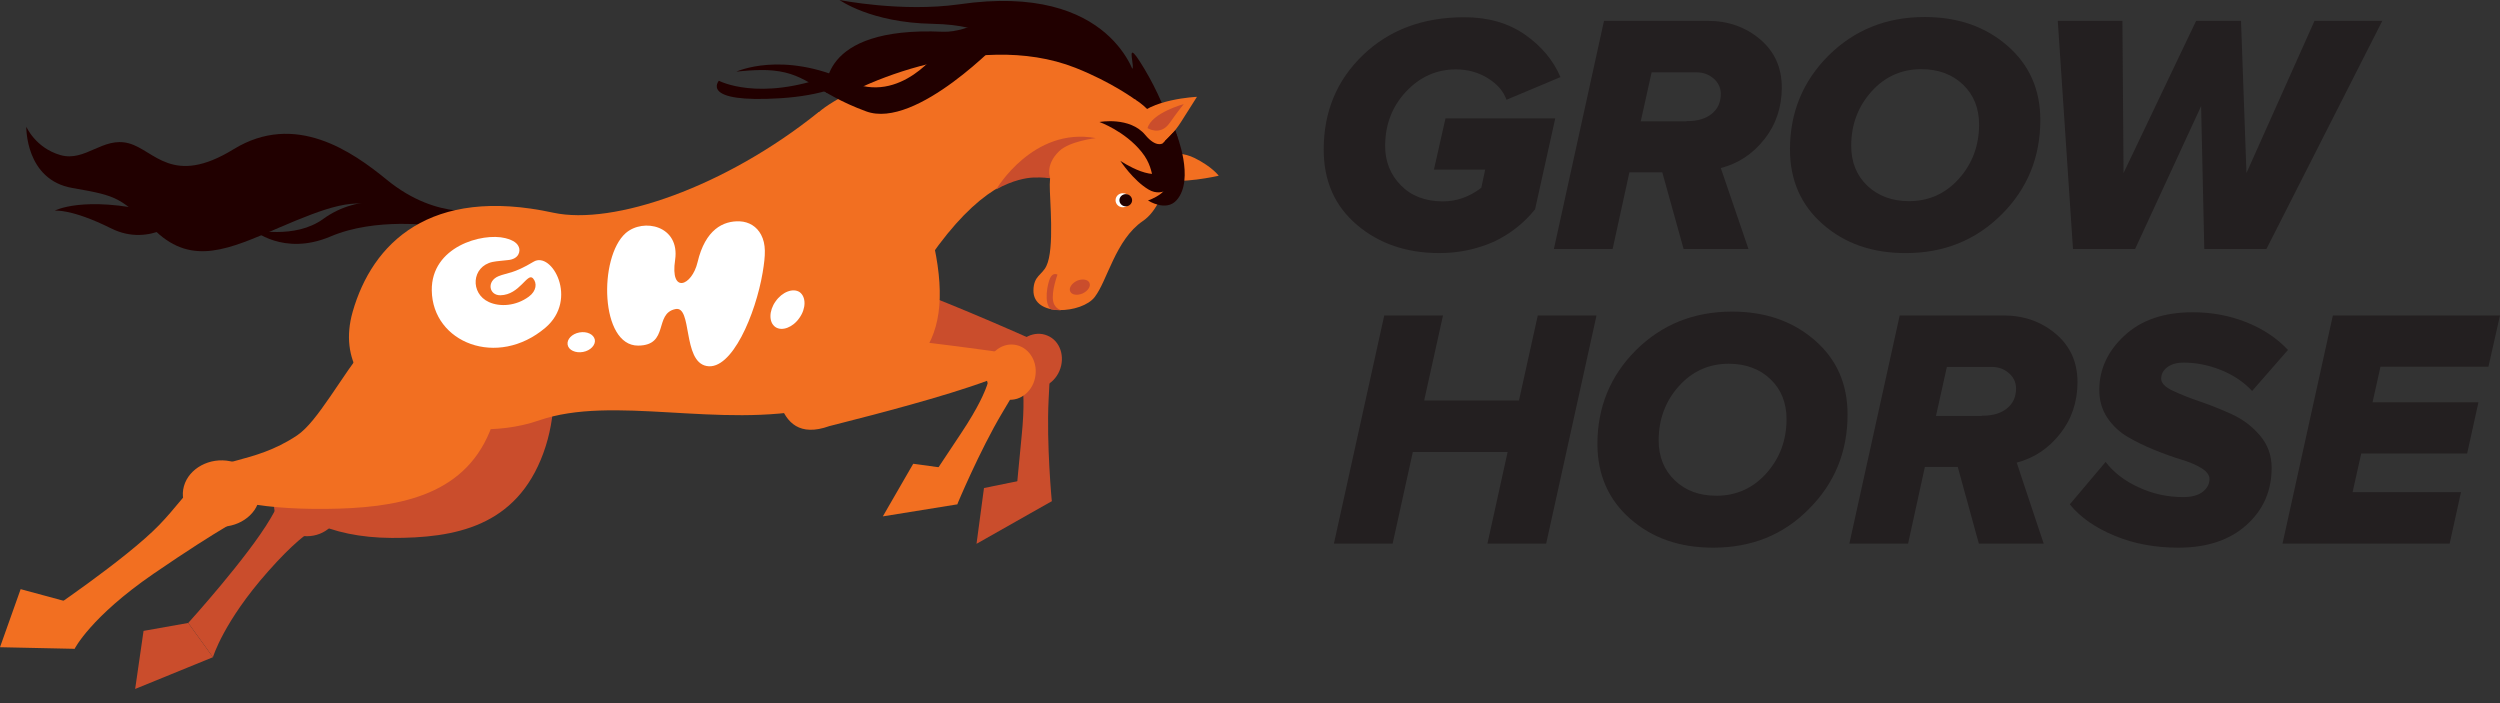 <?xml version="1.0" encoding="UTF-8"?> <svg xmlns="http://www.w3.org/2000/svg" width="160" height="45" viewBox="0 0 160 45" fill="none"><rect x="0" y="0" width="160" height="45" fill="#333333" stroke="none"/> <path d="M92.119 16.197C90.029 16.197 88.273 15.602 86.851 14.398C85.428 13.193 84.717 11.582 84.717 9.579C84.717 7.141 85.559 5.123 87.242 3.512C88.926 1.901 91.089 1.103 93.716 1.103C95.254 1.103 96.546 1.48 97.605 2.221C98.665 2.961 99.419 3.875 99.869 4.935L96.415 6.386C96.227 5.849 95.835 5.385 95.225 5.007C94.615 4.63 93.933 4.441 93.179 4.441C91.945 4.441 90.871 4.92 89.986 5.864C89.1 6.807 88.65 7.968 88.65 9.347C88.65 10.334 88.984 11.176 89.652 11.858C90.319 12.54 91.219 12.888 92.351 12.888C93.222 12.888 94.049 12.598 94.804 12.017L95.051 10.856H91.771L92.511 7.576H99.536L98.244 13.396C97.533 14.281 96.647 14.978 95.602 15.472C94.514 15.951 93.367 16.197 92.119 16.197Z" fill="#231F20"></path> <path d="M111.902 15.936H107.751L106.386 11.03H104.282L103.208 15.936H99.449L102.656 1.335H109.304C110.595 1.335 111.713 1.727 112.642 2.511C113.571 3.295 114.035 4.325 114.035 5.602C114.035 6.865 113.658 7.983 112.918 8.911C112.177 9.855 111.248 10.464 110.131 10.755L111.902 15.936ZM107.939 7.75H108.012C108.65 7.75 109.173 7.591 109.55 7.286C109.942 6.967 110.131 6.546 110.131 6.009C110.131 5.617 109.971 5.283 109.666 5.022C109.362 4.76 108.999 4.63 108.578 4.63H105.704L105.008 7.765H107.939V7.75Z" fill="#231F20"></path> <path d="M121.96 16.198C119.826 16.198 118.07 15.588 116.662 14.354C115.255 13.121 114.558 11.524 114.558 9.565C114.558 7.199 115.385 5.196 117.025 3.556C118.68 1.916 120.726 1.089 123.179 1.089C125.298 1.089 127.054 1.698 128.462 2.918C129.87 4.137 130.581 5.719 130.581 7.678C130.581 10.058 129.754 12.076 128.114 13.716C126.459 15.37 124.413 16.198 121.96 16.198ZM122.178 12.874C123.44 12.874 124.514 12.395 125.371 11.437C126.227 10.479 126.662 9.318 126.662 7.968C126.662 6.923 126.314 6.067 125.632 5.414C124.95 4.761 124.05 4.427 122.961 4.427C121.699 4.427 120.625 4.906 119.768 5.864C118.912 6.822 118.477 7.983 118.477 9.333C118.477 10.378 118.825 11.234 119.507 11.887C120.204 12.54 121.089 12.874 122.178 12.874Z" fill="#231F20"></path> <path d="M145.051 15.936H141.074L140.871 6.792L136.647 15.936H132.671L131.698 1.335H135.835L135.907 11.074L140.552 1.335H143.425L143.774 11.074L148.128 1.335H152.467L145.051 15.936Z" fill="#231F20"></path> <path d="M98.955 34.79H95.196L96.488 28.926H90.421L89.129 34.79H85.37L88.592 20.189H92.352L91.147 25.631H97.214L98.418 20.189H102.177L98.955 34.79Z" fill="#231F20"></path> <path d="M109.637 35.051C107.503 35.051 105.747 34.441 104.339 33.208C102.946 31.989 102.235 30.378 102.235 28.418C102.235 26.052 103.062 24.049 104.702 22.41C106.357 20.769 108.403 19.942 110.856 19.942C112.975 19.942 114.731 20.552 116.139 21.771C117.547 22.99 118.244 24.572 118.244 26.531C118.244 28.912 117.416 30.929 115.776 32.569C114.136 34.238 112.09 35.051 109.637 35.051ZM109.855 31.727C111.117 31.727 112.191 31.248 113.048 30.291C113.904 29.333 114.339 28.172 114.339 26.822C114.339 25.777 113.991 24.92 113.309 24.267C112.627 23.614 111.727 23.28 110.638 23.28C109.376 23.28 108.302 23.759 107.445 24.717C106.589 25.675 106.154 26.836 106.154 28.186C106.154 29.231 106.502 30.087 107.184 30.74C107.881 31.408 108.766 31.727 109.855 31.727Z" fill="#231F20"></path> <path d="M130.797 34.79H126.646L125.297 29.884H123.192L122.118 34.79H118.359L121.581 20.189H128.228C129.52 20.189 130.638 20.581 131.567 21.364C132.496 22.148 132.96 23.179 132.96 24.456C132.96 25.718 132.583 26.836 131.842 27.765C131.102 28.708 130.173 29.318 129.07 29.608L130.797 34.79ZM126.835 26.604H126.908C127.546 26.604 128.069 26.444 128.446 26.139C128.838 25.82 129.027 25.399 129.027 24.862C129.027 24.47 128.867 24.137 128.562 23.875C128.258 23.614 127.895 23.483 127.474 23.483H124.6L123.903 26.618H126.835V26.604Z" fill="#231F20"></path> <path d="M139.419 35.051C137.939 35.051 136.589 34.804 135.356 34.296C134.122 33.788 133.149 33.12 132.467 32.279L134.76 29.564C135.268 30.232 135.98 30.784 136.879 31.19C137.779 31.611 138.737 31.814 139.724 31.814C140.276 31.814 140.697 31.698 140.987 31.466C141.277 31.233 141.408 30.958 141.408 30.653C141.408 30.406 141.234 30.174 140.885 29.956C140.537 29.739 140.102 29.564 139.579 29.405C139.057 29.245 138.49 29.042 137.881 28.795C137.271 28.549 136.705 28.273 136.183 27.968C135.66 27.663 135.225 27.257 134.877 26.749C134.528 26.226 134.354 25.631 134.354 24.964C134.354 23.643 134.891 22.467 135.965 21.48C137.039 20.479 138.491 19.985 140.334 19.985C141.524 19.985 142.67 20.189 143.73 20.609C144.804 21.03 145.704 21.625 146.43 22.395L144.136 25.022C143.599 24.441 142.917 23.991 142.119 23.672C141.306 23.352 140.522 23.207 139.739 23.207C139.318 23.207 138.969 23.309 138.708 23.498C138.447 23.701 138.316 23.933 138.316 24.238C138.316 24.514 138.563 24.775 139.057 25.007C139.55 25.239 140.131 25.472 140.813 25.704C141.495 25.936 142.192 26.212 142.874 26.531C143.57 26.85 144.151 27.3 144.644 27.881C145.138 28.461 145.385 29.143 145.385 29.942C145.385 31.422 144.848 32.641 143.759 33.614C142.685 34.572 141.234 35.051 139.419 35.051Z" fill="#231F20"></path> <path d="M156.778 34.79H146.081L149.303 20.189H160L159.26 23.469H152.351L151.843 25.747H158.621L157.896 29.028H151.118L150.566 31.495H157.504L156.778 34.79Z" fill="#231F20"></path> <path d="M27.779 14.456C27.779 14.456 24.063 13.89 21.146 15.138C18.127 16.415 16.168 14.688 16.168 14.688C16.168 14.688 18.867 15.341 20.696 14.006C22.873 12.424 25.965 12.569 27.779 14.456Z" fill="#210000"></path> <path d="M31.103 13.396C31.103 13.396 28.084 14.223 24.761 11.509C22.526 9.68 18.883 7.14 14.95 9.55C11.031 11.959 9.899 9.622 8.244 9.172C6.59 8.722 5.458 10.377 3.876 9.927C2.279 9.477 1.684 8.113 1.684 8.113C1.684 8.113 1.611 11.509 4.63 12.031C7.649 12.554 7.649 12.641 9.986 14.818C12.323 17.01 14.659 15.95 17.823 14.586C20.987 13.222 22.773 12.627 24.238 13.309C26.503 14.383 29.594 14.833 31.103 13.396Z" fill="#210000"></path> <path d="M54.223 23.265C54.223 23.265 69.521 23.265 66.589 21.959C57.866 18.07 52.104 16.023 52.017 17.445C51.93 18.839 50.334 21.582 54.223 23.265Z" fill="#CA4D2C"></path> <path d="M64.876 22.481C64.499 23.381 64.832 24.397 65.645 24.731C66.458 25.079 67.43 24.63 67.808 23.73C68.185 22.83 67.851 21.814 67.039 21.48C66.24 21.132 65.268 21.582 64.876 22.481Z" fill="#CA4D2C"></path> <path d="M65.08 23.425C65.08 23.425 65.777 24.078 65.385 27.91C65.254 29.173 65.022 31.756 65.022 31.756L67.315 32.075C67.315 32.075 66.967 28.404 67.112 25.559C67.257 22.714 67.257 22.714 67.257 22.714L65.08 23.425Z" fill="#CA4D2C"></path> <path d="M65.82 30.653L62.975 31.234L62.497 34.804L67.315 32.076L65.82 30.653Z" fill="#CA4D2C"></path> <path d="M34.354 19.449C34.354 19.449 36.502 24.282 34.775 28.999C33.048 33.716 29.114 34.441 25.065 34.427C21.016 34.412 18.186 32.845 18.476 31.379C18.766 29.913 20.9 31.234 23.556 29.129C26.037 27.17 29.187 16.604 34.354 19.449Z" fill="#CA4D2C"></path> <path d="M21.307 33.425C21.307 33.425 20.276 33.033 17.156 36.574C14.296 39.797 13.629 42.061 13.629 42.061L12.047 39.869C12.047 39.869 15.85 35.675 17.315 33.178C18.781 30.682 18.854 29.201 20.654 30.319C22.192 31.262 21.307 33.425 21.307 33.425Z" fill="#CA4D2C"></path> <path d="M13.628 42.061L8.65 44.093L9.187 40.377L12.046 39.869L13.628 42.061Z" fill="#CA4D2C"></path> <path d="M18.302 30.74C17.402 31.466 17.272 32.743 18.027 33.6C18.767 34.456 20.117 34.557 21.016 33.846C21.916 33.121 22.047 31.843 21.292 30.987C20.552 30.131 19.202 30.015 18.302 30.74Z" fill="#CA4D2C"></path> <path d="M53.077 27.271C53.672 27.097 69.376 23.324 64.615 22.627C55.166 21.263 49.056 20.871 49.361 22.264C49.666 23.657 49.274 28.636 53.077 27.271Z" fill="#F26F21"></path> <path d="M63.12 23.614C62.989 24.586 63.599 25.457 64.47 25.573C65.341 25.689 66.154 24.992 66.27 24.02C66.4 23.048 65.791 22.177 64.92 22.061C64.049 21.945 63.236 22.641 63.12 23.614Z" fill="#F26F21"></path> <path d="M30.551 19.114C30.551 19.114 33.077 23.381 31.35 27.605C29.622 31.828 25.312 32.525 20.856 32.569C16.4 32.612 13.033 31.901 13.309 30.595C13.585 29.288 16.154 29.782 19.013 27.866C21.654 26.096 24.76 16.662 30.551 19.114Z" fill="#F26F21"></path> <path d="M15.864 32.931C15.864 32.931 14.253 33.686 9.826 36.72C5.791 39.492 4.775 41.524 4.775 41.524L2.7 39.39C2.7 39.39 8.07 35.791 10.189 33.599C12.308 31.408 12.453 30.043 14.877 31.204C16.938 32.206 15.864 32.931 15.864 32.931Z" fill="#F26F21"></path> <path d="M4.775 41.524L0 41.422L1.321 37.706L4.325 38.519L4.775 41.524Z" fill="#F26F21"></path> <path d="M11.771 31.118C11.451 32.264 12.264 33.396 13.585 33.658C14.906 33.919 16.241 33.193 16.56 32.061C16.879 30.915 16.067 29.782 14.746 29.521C13.425 29.245 12.09 29.971 11.771 31.118Z" fill="#F26F21"></path> <path d="M63.353 23.599C63.353 23.599 63.658 24.499 61.524 27.707C60.813 28.766 59.391 30.929 59.391 30.929L61.263 32.279C61.263 32.279 62.685 28.868 64.137 26.43C65.588 23.991 65.588 23.991 65.588 23.991L63.353 23.599Z" fill="#F26F21"></path> <path d="M61.102 30.044L58.446 29.681L56.502 33.048L61.262 32.279L61.102 30.044Z" fill="#F26F21"></path> <path d="M75.4 9.84C75.4 9.84 74.964 7.3 73.252 4.426C71.452 1.408 73.382 6.052 71.873 3.73C70.364 1.408 67.228 0.943 65.4 0.755C63.876 0.595 62.12 2.104 60.334 2.032C52.236 1.669 52.874 5.936 52.874 5.936L61.699 5.254L75.4 9.84Z" fill="#210000"></path> <path d="M73.717 10.072C73.717 10.072 75.139 9.463 76.46 10.116C77.592 10.682 77.999 11.248 77.999 11.248C77.999 11.248 75.43 11.828 74.515 11.437C73.601 11.059 73.717 10.072 73.717 10.072Z" fill="#F26F21"></path> <path d="M72.686 6.4C72.686 6.4 71.177 5.268 68.826 4.339C62.425 1.814 54.138 5.646 52.411 7.17L50.756 10.508C50.756 10.508 55.836 22.714 57.679 19.419C64.356 7.518 68.652 12.191 68.652 12.191L72.686 6.4Z" fill="#F26F21"></path> <path d="M72.657 6.371C72.657 6.371 67.301 5.95 67.185 11.814C67.171 12.728 67.505 15.921 66.968 17.024C66.692 17.605 66.155 17.648 66.14 18.577C66.111 20.333 69.261 20.058 70.059 19.013C70.872 17.968 71.394 15.341 73.136 14.15C74.907 12.975 75.806 8.374 72.657 6.371Z" fill="#F26F21"></path> <path d="M69.29 18.781C68.942 18.926 68.593 18.882 68.492 18.65C68.39 18.433 68.593 18.128 68.927 17.968C69.275 17.823 69.624 17.881 69.725 18.099C69.827 18.331 69.624 18.621 69.29 18.781Z" fill="#CA4D2C"></path> <path d="M73.804 9.506C73.804 9.506 74.675 9.216 75.575 7.823C76.068 7.053 76.605 6.197 76.605 6.197C76.605 6.197 73.543 6.328 72.629 7.634C71.7 8.926 71.496 10.783 73.804 9.506Z" fill="#F26F21"></path> <path d="M73.441 8.2C73.441 8.2 74.253 8.723 74.849 7.881C75.444 7.039 75.763 6.662 75.763 6.662C75.763 6.662 73.716 7.213 73.441 8.2Z" fill="#CA4D2C"></path> <path d="M70.133 8.839C70.133 8.839 68.464 9.028 67.796 9.666C66.853 10.566 67.216 11.408 67.216 11.408C67.216 11.408 66.751 11.335 66.112 11.364C65.706 11.379 64.821 11.524 63.761 12.119C63.761 12.119 66.112 8.099 70.133 8.839Z" fill="#CA4D2C"></path> <path d="M75.227 8.331C75.227 8.331 76.112 10.9 74.719 11.538C73.325 12.192 74.196 11.118 73.064 9.724C71.99 8.389 70.365 7.808 70.365 7.808C70.365 7.808 72.309 7.446 73.296 8.636C73.993 9.477 74.414 9.173 74.414 9.173L75.227 8.331Z" fill="#210000"></path> <path d="M75.284 8.549C75.284 8.549 76.474 11.466 75.313 12.801C74.631 13.585 73.47 12.83 73.47 12.83C73.47 12.83 75.154 12.308 74.921 11.001C74.675 9.695 75.284 8.549 75.284 8.549Z" fill="#210000"></path> <path d="M75.298 11.683C75.298 11.683 74.486 12.714 73.513 12.133C72.526 11.553 71.699 10.29 71.699 10.29C71.699 10.29 74.166 11.974 74.761 10.595" fill="#210000"></path> <path d="M72.324 12.815C72.324 13.062 72.121 13.265 71.859 13.265C71.598 13.265 71.395 13.062 71.395 12.815C71.395 12.569 71.598 12.366 71.859 12.366C72.121 12.366 72.324 12.554 72.324 12.815Z" fill="white"></path> <path d="M72.455 12.816C72.455 13.033 72.266 13.207 72.049 13.207C71.831 13.207 71.642 13.033 71.642 12.816C71.642 12.598 71.831 12.424 72.049 12.424C72.266 12.424 72.455 12.598 72.455 12.816Z" fill="#210000"></path> <path d="M67.912 19.855C67.723 19.797 67.476 19.637 67.404 19.288C67.273 18.665 67.68 17.576 67.68 17.576C67.68 17.576 67.389 17.402 67.201 17.808C67.041 18.157 66.78 19.419 67.259 19.797C67.418 19.826 67.636 19.855 67.912 19.855Z" fill="#CA4D2C"></path> <path d="M52.395 7.17C46.401 11.989 39.246 14.441 35.414 13.614C27.49 11.887 23.818 15.588 22.57 19.957C20.814 26.14 29.275 28.723 34.486 26.909C39.246 25.254 46.024 27.446 52.207 26.125C59.348 24.601 61.35 21.582 59.493 14.514C57.417 6.633 52.395 7.17 52.395 7.17Z" fill="#F26F21"></path> <path d="M40.044 14.92C38.302 16.459 38.404 22.133 40.842 22.119C42.845 22.104 41.844 20.073 43.222 19.782C44.326 19.535 43.658 23.135 45.225 23.425C46.837 23.73 48.36 20.102 48.81 17.445C48.999 16.313 49.028 15.631 48.709 15.022C48.433 14.499 47.94 14.194 47.344 14.165C46.285 14.122 45.138 14.688 44.645 16.778C44.282 18.316 42.874 18.839 43.208 16.633C43.527 14.441 41.176 13.933 40.044 14.92Z" fill="white"></path> <path d="M36.328 22.061C36.386 22.409 36.836 22.613 37.315 22.525C37.794 22.438 38.128 22.076 38.07 21.742C37.997 21.393 37.562 21.19 37.083 21.277C36.604 21.364 36.27 21.713 36.328 22.061Z" fill="white"></path> <path d="M49.637 19.289C49.202 19.898 49.202 20.639 49.623 20.929C50.043 21.219 50.74 20.958 51.161 20.348C51.596 19.739 51.596 18.998 51.175 18.694C50.755 18.418 50.058 18.679 49.637 19.289Z" fill="white"></path> <path d="M32.337 15.24C30.871 14.877 27.591 15.777 27.634 18.592C27.678 21.93 31.829 23.585 34.906 20.973C37.039 19.158 35.312 16.052 34.151 16.749C32.845 17.533 32.468 17.446 31.901 17.678C31.132 17.997 31.292 18.912 32.032 18.897C33.266 18.868 33.745 17.431 34.108 17.809C34.383 18.113 34.34 18.621 33.846 18.984C33.019 19.594 31.989 19.652 31.292 19.333C30.073 18.781 30.174 17.054 31.524 16.764C31.8 16.706 32.279 16.677 32.482 16.648C33.237 16.59 33.309 16.052 33.208 15.82C33.121 15.588 32.903 15.385 32.337 15.24Z" fill="white"></path> <path d="M72.7 5.036C72.7 5.036 71.263 -1.161 61.394 0.276C57.693 0.798 53.73 0 53.73 0C53.73 0 55.733 1.451 59.666 1.524C63.527 1.597 63.701 2.903 63.701 2.903L72.7 5.036Z" fill="#210000"></path> <path d="M55.936 3.73C55.936 3.73 57.722 3.135 53.135 4.819C48.549 6.531 46.009 5.167 46.009 5.167C46.009 5.167 44.732 6.618 49.986 6.285C55.254 5.936 55.936 3.73 55.936 3.73Z" fill="#210000"></path> <path d="M64.151 2.482C64.151 2.482 58.65 8.316 55.428 7.126C52.206 5.936 51.727 4.732 49.477 4.514C48.534 4.412 47.126 4.586 47.126 4.586C47.126 4.586 50.058 3.222 54.31 5.196C57.649 6.763 60.145 3.164 60.145 3.164L64.151 2.482Z" fill="#210000"></path> <path d="M11.785 13.861C11.785 13.861 9.666 15.893 7.111 14.616C4.543 13.338 3.498 13.484 3.498 13.484C3.498 13.484 5.312 12.497 9.84 13.556C13.178 14.34 14.296 13.034 14.296 13.034L11.785 13.861Z" fill="#210000"></path> </svg> 